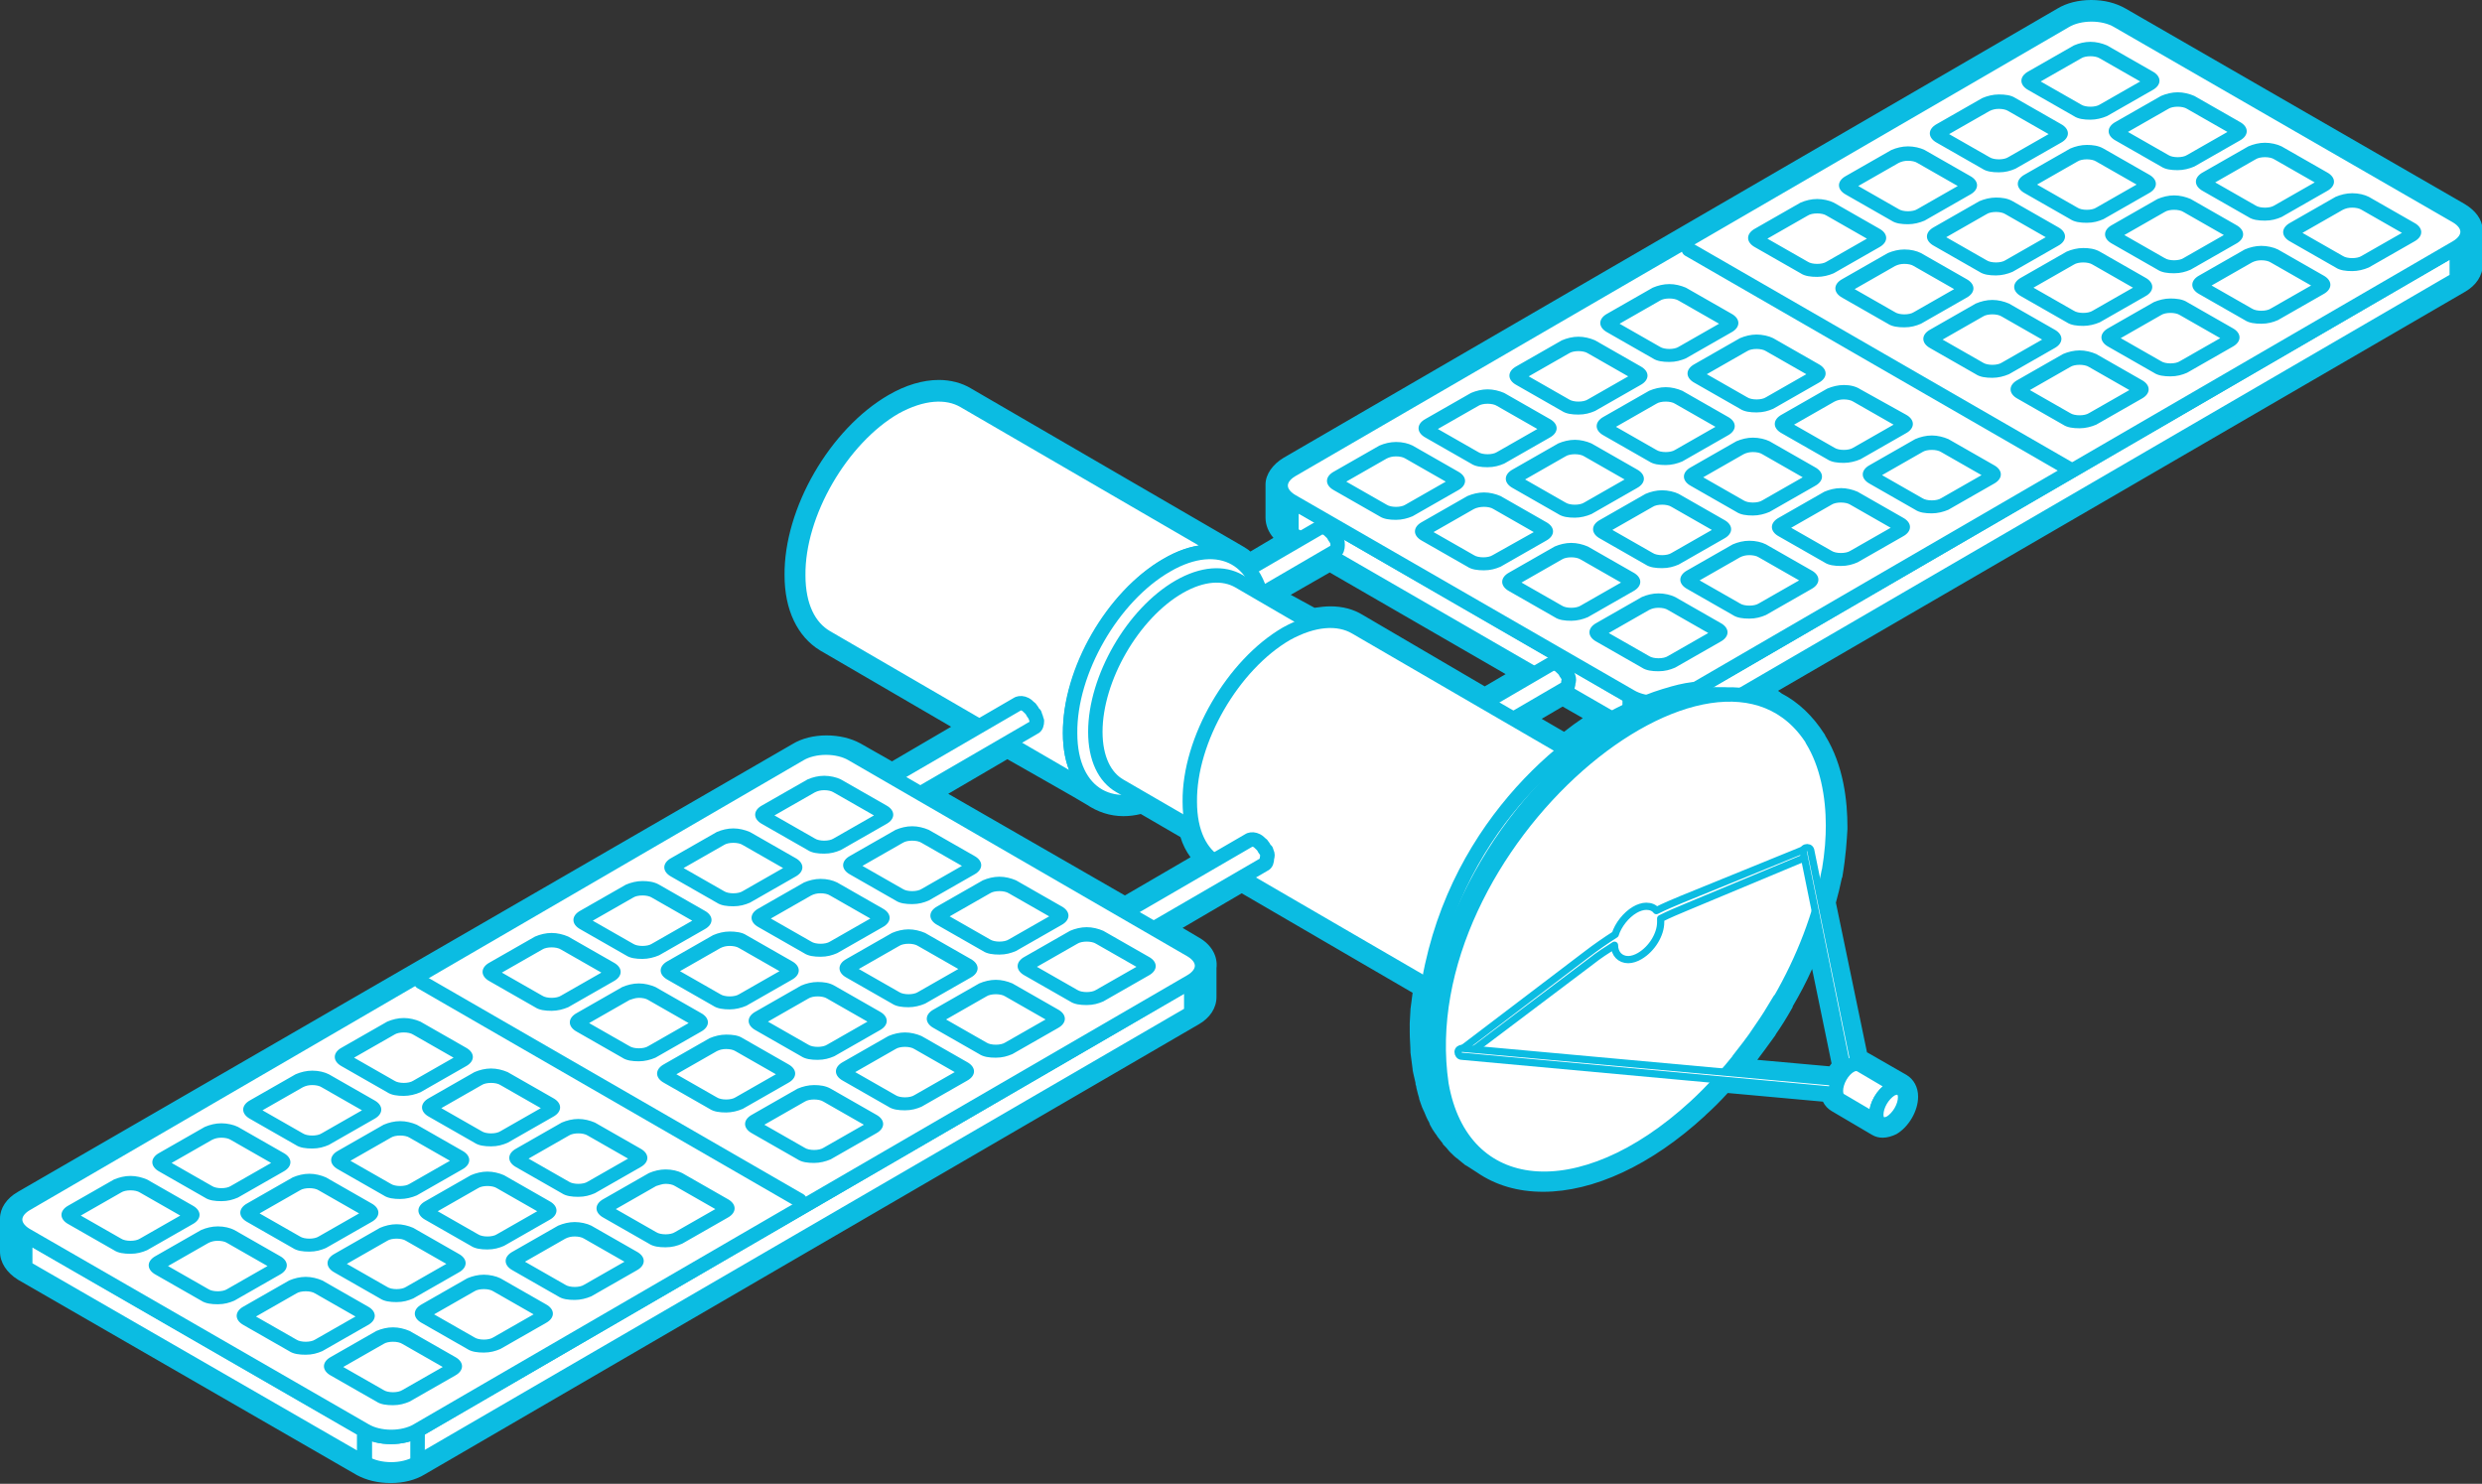 <svg xmlns="http://www.w3.org/2000/svg" width="344.2" height="205.8" viewBox="0 0 344.2 205.8"><rect x="0" y="0" width="344.2" height="205.8" fill="#333333" stroke="none"/><style>.st0{fill:#FFFFFF;} .st1{fill:#0BBCE2;} .st2{enable-background:new ;} .st3{fill:#FFFFFF;stroke:#0BBCE2;stroke-width:2;stroke-linecap:round;stroke-linejoin:round;stroke-miterlimit:10;} .st4{fill:#FFFFFF;stroke:#0BBCE2;stroke-linecap:round;stroke-linejoin:round;stroke-miterlimit:10;}</style><g id="_x37__1_"><g id="XMLID_254_"><path id="XMLID_385_" class="st0" d="M54.2 204.8c-1.6 0-3-.4-4.2-1L3 176.7c-1.3-.7-2-1.8-2-3v-4.5c0-1.2.7-2.2 2-2.9l107.3-62.4c1.1-.7 2.6-1 4.2-1s3 .4 4.2 1l4.9 2.8 10.2-5.9-19.7-11.4c-2.8-1.7-4.4-5-4.4-9.5 0-8.9 6.2-19.7 13.9-24.1 2.3-1.3 4.5-2 6.5-2 1.5 0 2.9.4 4 1 0 0 37.7 21.9 37.8 22 .5.3.9.6 1.4 1l5.1-3c-1.2-.7-1.9-1.8-1.9-2.9v-4.5c0-1.1.8-2.2 2-2.9L285.9 2c1.1-.7 2.6-1 4.2-1s3 .4 4.2 1l47 27.1c1.2.7 1.9 1.7 2 2.8v4.7c0 1.2-.7 2.2-2 3l-96.7 56.2c.6.3 1.1.6 1.6.9l.5.3c2.2 1.2 4.1 2.9 5.6 5.3 0 0 .1.1.1.2 1.9 3.2 3 7.5 2.9 12.3v.2c0 1.6-.1 3.5-.6 6.5 0 .1 0 .2-.1.2-.2 1.1-.5 2.3-.8 3.6l4.4 21.5c.2 0 .3.1.5.2l5.6 3.3c.7.4 1.1 1.2 1.1 2.1 0 1.6-1.1 3.5-2.5 4.3-.5.3-.9.4-1.4.4-.4 0-.7-.1-1-.3l-5.6-3.3c-.5-.3-.8-.8-1-1.4l-14.4-1.3c-1.1 1.2-2.3 2.4-3.3 3.3l-.1.1c-7.2 6.6-14.9 10.3-21.7 10.3-3.3 0-6.2-.9-8.7-2.6l-1.7-.9-.1-.1c-.3-.2-.7-.5-1-.7l-.1-.1c-.3-.2-.6-.5-.9-.8l-.2-.2c-.3-.3-.6-.6-.8-.9l-.1-.1c-.3-.3-.5-.6-.7-.9l-.1-.1-.1-.1c-.3-.4-.5-.8-.7-1.2l-.1-.2c-.2-.4-.5-.9-.7-1.4v-.1c-.2-.5-.4-1.1-.6-1.6-.1-.4-.2-.8-.3-1.1 0-.2-.1-.4-.1-.5 0-.1-.1-.3-.1-.4-.1-.5-.2-.9-.3-1.3l-.1-.5-.3-2.4c-.1-.8-.1-1.9-.1-2.7v-.5l.1-2.6c.1-1 .2-1.9.4-3l-24.8-14.4L162 129l3.7 2.1c1.4.8 2.2 2.1 2 3.4v4.1c0 1.2-.7 2.2-2 3L58.3 203.8c-1.1.6-2.6 1-4.1 1zm200-55.8c.2-.4.5-.8.9-1.2l-3.4-16.7c-1.1 2.7-2.4 5.5-3.9 8.1 0 0 0 .1-.1.1-.9 1.6-1.6 2.7-2.3 3.7 0 0 0 .1-.1.1-1.4 2-2.3 3.2-3.1 4.2 0 .1-.1.1-.1.2-.1.1-.2.3-.3.4l12.4 1.1zM156 125.4l10.6-6.1c-.9-1-1.6-2.3-2-3.7l-6.2-3.6c-.9.2-1.7.3-2.6.3-1.7 0-3.3-.5-4.6-1.4-.9-.5-3.4-1.9-11.6-6.6l-10.2 5.9 26.6 15.2zm61-22.7c1.5-1.2 3-2.2 4.5-3.1l-4.7-2.7-4.9 2.8 5.1 3zm-32.5-17.6c1.5 0 2.8.3 4 1l17.4 10.1 4.9-2.8-26.4-15.3-7.4 4.3 5.1 2.9c.8-.1 1.6-.2 2.4-.2z"/><path id="XMLID_368_" class="st1" d="M290 2c1.3 0 2.7.3 3.7.9l47 27.1c1.2.7 1.6 1.6 1.5 2.5 0-.1.1-.2.1-.3v4.5c0 .8-.5 1.5-1.5 2.1L242.2 96c1.2.4 2.3.9 3.3 1.5l.5.3c2 1 3.8 2.7 5.2 5l-.1-.1c2.2 3.4 3 7.8 2.9 11.9v-.1c0 1.8-.1 3.6-.6 6.7v-.2c-.2 1.4-.6 2.8-1 4.2l4.6 22.5h.3c.2 0 .4 0 .5.1l5.6 3.3c.4.2.6.7.6 1.3 0 1.3-.9 2.8-2 3.5-.3.2-.6.3-.9.3-.3 0-.5-.1-.7-.2l.1.1-5.6-3.3c-.4-.2-.6-.7-.6-1.3v-.2l-15.7-1.4c-1.2 1.3-2.5 2.6-3.8 3.8h.1c-7.3 6.7-14.8 10-21.1 10-3.1 0-5.8-.8-8.1-2.4l-1.4-.9-.1-.1c-.3-.2-.6-.4-.9-.7 0 0-.1 0-.1-.1-.3-.2-.5-.5-.8-.7l-.2-.2c-.3-.3-.5-.6-.8-.9l-.1-.1c-.2-.3-.4-.6-.6-.8l-.1-.1v-.1c-.3-.4-.5-.8-.7-1.2 0-.1-.1-.2-.1-.2-.2-.4-.4-.8-.6-1.3 0-.1 0-.1-.1-.2-.2-.5-.4-.9-.5-1.4v-.1c-.1-.3-.2-.7-.3-1 0-.2-.1-.3-.1-.5s-.1-.3-.1-.5c-.1-.6-.2-1.2-.4-1.8l-.3-2.3c-.1-.9-.1-2.2-.1-3.1 0-.7.1-1.7.1-2.5.1-1.2.3-2.4.5-3.5L172 121.9l-12.2 7.1 5.2 3c1.2.7 1.6 1.6 1.5 2.4v4.2c0 .8-.5 1.5-1.5 2.1L57.8 202.9c-1 .6-2.3.9-3.7.9-1.3 0-2.7-.3-3.7-.9l-47-27.1c-1-.6-1.5-1.4-1.5-2.1v-4.5c0-.8.5-1.5 1.5-2.1l107.3-62.4c1-.6 2.3-.9 3.7-.9s2.7.3 3.7.9l5.4 3.1 12.2-7.1-21.2-12.3c-2.4-1.4-3.9-4.4-3.9-8.6 0-8.5 6-19 13.4-23.3 2.2-1.3 4.2-1.8 6-1.8 1.3 0 2.5.3 3.5.9l37.7 21.9c.7.4 1.2.9 1.8 1.5l7.3-4.2-1.3-.8c-1-.6-1.5-1.4-1.5-2.1v-4.5c0-.8.5-1.5 1.5-2.1L286.4 2.9c1-.6 2.3-.9 3.6-.9M181.9 86.5c.9-.2 1.7-.4 2.6-.4 1.3 0 2.5.3 3.5.9l18 10.4 6.9-4L184.3 77l-9.3 5.4 6.9 4.1m35.2 17.4c2.2-1.8 4.4-3.2 6.4-4.3l-6.7-3.9-6.9 4 7.2 4.2M156 126.5l12.2-7.1c-1.3-1-2.3-2.6-2.8-4.6l-6.9-4c-.9.3-1.8.4-2.7.4-1.5 0-2.9-.4-4-1.2l-12.1-7-12.2 7.1 28.5 16.4m90.8 12.4c0-.1 0-.1 0 0-.9 1.6-1.6 2.7-2.3 3.7-1.5 2.2-2.4 3.3-3.3 4.5l.2-.2c-.5.6-1 1.2-1.6 1.9l15 1.4c.3-.7.8-1.4 1.3-1.9l-4.2-20.8c-1.2 3.8-3 7.7-5.1 11.4M290 0c-1.7 0-3.4.4-4.7 1.2L178 63.5c-1.5.9-2.5 2.3-2.5 3.7v4.6c0 1 .4 2 1.1 2.8l-3.2 1.9c-.3-.3-.7-.5-1-.7l-37.7-21.9c-1.3-.8-2.9-1.2-4.5-1.2-2.2 0-4.6.7-7 2.1-8.1 4.7-14.5 15.7-14.4 25 0 4.8 1.8 8.5 4.9 10.4l18.2 10.6-8.2 4.8-4.4-2.5c-1.3-.7-2.9-1.1-4.7-1.1-1.7 0-3.4.4-4.7 1.2L2.5 165.3c-1.6.9-2.5 2.3-2.5 3.7v4.6c0 1.5.9 2.9 2.5 3.9l47 27.1c1.3.7 2.9 1.1 4.7 1.1 1.7 0 3.4-.4 4.7-1.2l107.3-62.4c1.6-.9 2.5-2.3 2.5-3.8v-4c.2-1.7-.7-3.3-2.5-4.3l-2.2-1.3 8.2-4.8 23.7 13.8c-.1.8-.2 1.6-.3 2.3v.1l-.1 1.8V143.2c0 .9.1 1.9.1 2.7v.1l.3 2.3v.1l.1.5c.1.4.2.9.3 1.3v.1c0 .2.1.3.1.4 0 .2.1.4.1.5.1.4.2.8.3 1.1v.1c.2.5.3 1 .6 1.6l.1.2c.2.5.4 1 .7 1.5l.1.3c.2.4.5.9.8 1.3l.1.1c0 .1.1.1.1.2.2.3.5.6.7.9.1.1.1.1.1.2.3.3.6.6.9 1l.2.2c.3.3.6.6.9.8 0 0 .1 0 .1.1.3.2.6.5 1 .8.1 0 .1.1.2.1l1.4.9c2.6 1.8 5.7 2.7 9.2 2.7 7 0 15-3.7 22.4-10.5l.2-.2c1-.9 2-1.9 3-3l13.2 1.2c.3.6.7 1 1.2 1.3l5.6 3.3c.5.3 1 .4 1.5.4.6 0 1.3-.2 1.9-.5 1.7-1 3-3.2 3-5.2 0-1.3-.6-2.4-1.6-3L259 146s-.1 0-.1-.1l-4.3-20.7c.3-1.1.6-2.3.8-3.3 0-.1.1-.2.1-.3.5-3 .6-5 .7-6.6v-.3c0-3.5-.5-8.5-3.1-12.7 0-.1-.1-.2-.1-.2-1.6-2.5-3.6-4.4-5.9-5.6l-.4-.3s-.1 0-.1-.1l95.2-55.3c1.6-.9 2.5-2.3 2.5-3.8v-4.4-.1-.4c-.1-1.4-1-2.6-2.5-3.5l-47-27.1c-1.4-.8-3-1.2-4.8-1.2zM179 82.5l5.4-3.1 24.4 14.1-2.9 1.7-16.9-9.9c-1.3-.8-2.8-1.2-4.5-1.2-.7 0-1.5.1-2.2.2l-3.3-1.8zm34.8 17.2l2.9-1.7 2.8 1.6c-.9.6-1.7 1.2-2.6 1.9l-3.1-1.8zm-82.3 10.4l8.2-4.8 5.1 2.9c3.5 2 5.1 2.9 5.9 3.4 1.5 1 3.2 1.6 5.1 1.6.8 0 1.6-.1 2.4-.3l5.5 3.2c.3 1 .8 2 1.4 2.8l-9.1 5.3-24.5-14.1zm117.1 29.5c1-1.7 1.9-3.4 2.7-5.2l2.7 13.1c-.1.1-.2.3-.3.4l-10-.9c.7-.9 1.4-1.9 2.5-3.4 0-.1.1-.1.1-.2.7-1 1.4-2.1 2.3-3.7v-.1z"/></g><g id="XMLID_104_"><g id="XMLID_108_"><g id="XMLID_238_" class="st2"><g id="XMLID_251_" class="st2"><g id="XMLID_252_" class="st2"><path id="XMLID_253_" class="st3" d="M342.2 32.1v4.5c0 .8-.5 1.5-1.5 2.1v-4.5c1-.5 1.5-1.3 1.5-2.1z"/></g></g><g id="XMLID_248_" class="st2"><g id="XMLID_249_" class="st2"><path id="XMLID_250_" class="st3" d="M179.1 69.5V74c-1-.6-1.5-1.4-1.5-2.1v-4.5c-.1.7.5 1.5 1.5 2.1z"/></g></g><g id="XMLID_246_"><path id="XMLID_247_" class="st3" d="M340.7 34.3v4.4l-107.3 62.4v-4.5z"/></g><g id="XMLID_244_"><path id="XMLID_245_" class="st3" d="M226 96.6v4.5L179.1 74v-4.5z"/></g><g id="XMLID_241_" class="st2"><g id="XMLID_242_" class="st2"><path id="XMLID_243_" class="st3" d="M233.4 96.6v4.5c-2 1.2-5.3 1.2-7.3 0v-4.5c2 1.2 5.3 1.2 7.3 0z"/></g></g><g id="XMLID_239_"><path id="XMLID_240_" class="st3" d="M340.7 30c2 1.2 2 3.1 0 4.3L233.4 96.6c-2 1.2-5.3 1.2-7.3 0l-47-27.1c-2-1.2-2-3.1 0-4.3L286.4 2.9c2-1.2 5.3-1.2 7.3 0l47 27.1z"/></g></g><g id="XMLID_110_"><path id="XMLID_777_" class="st0" d="M230 92.3c-.7 0-1.3-.1-1.8-.4l-6.3-3.6c-.3-.2-.4-.4-.4-.4 0-.1.1-.3.4-.4l6.3-3.6c.4-.3 1.1-.4 1.8-.4s1.3.1 1.8.4l6.3 3.6c.3.2.4.4.4.4 0 .1-.1.3-.4.4l-6.3 3.6c-.5.2-1.1.4-1.8.4zm-12.1-7c-.7 0-1.3-.1-1.8-.4l-6.3-3.6c-.3-.2-.4-.4-.4-.4 0-.1.1-.3.4-.4l6.3-3.6c.4-.3 1.1-.4 1.8-.4s1.3.1 1.8.4l6.3 3.6c.3.2.4.4.4.4 0 .1-.1.3-.4.4l-6.3 3.6c-.5.2-1.1.4-1.8.4zm24.7-.3c-.7 0-1.3-.1-1.8-.4l-6.3-3.6c-.3-.2-.4-.4-.4-.4 0-.1.1-.3.4-.4l6.3-3.6c.4-.3 1.1-.4 1.8-.4s1.3.1 1.8.4l6.3 3.6c.3.2.4.4.4.4 0 .1-.1.3-.4.4l-6.3 3.6c-.4.2-1.1.4-1.8.4zm-36.8-6.7c-.7 0-1.3-.1-1.8-.4l-6.3-3.6c-.3-.2-.4-.4-.4-.4 0-.1.1-.3.4-.4l6.3-3.6c.4-.3 1.1-.4 1.8-.4s1.3.1 1.8.4l6.3 3.6c.3.2.4.4.4.4 0 .1-.1.3-.4.4l-6.3 3.6c-.5.2-1.2.4-1.8.4zm24.7-.3c-.7 0-1.3-.1-1.8-.4l-6.3-3.6c-.3-.2-.4-.4-.4-.4 0-.1.1-.3.4-.4l6.3-3.6c.4-.3 1.1-.4 1.8-.4s1.3.1 1.8.4l6.3 3.6c.3.2.4.4.4.4 0 .1-.1.3-.4.4l-6.3 3.6c-.5.2-1.1.4-1.8.4zm24.8-.3c-.7 0-1.3-.1-1.8-.4l-6.3-3.6c-.3-.2-.4-.4-.4-.4 0-.1.1-.3.4-.4l6.3-3.6c.4-.3 1.1-.4 1.8-.4s1.3.1 1.8.4l6.3 3.6c.3.2.4.4.4.4 0 .1-.1.3-.4.4l-6.3 3.6c-.5.2-1.2.4-1.8.4zm-61.7-6.4c-.7 0-1.3-.1-1.8-.4l-6.3-3.6c-.3-.2-.4-.4-.4-.4 0-.1.1-.3.4-.4l6.3-3.6c.4-.3 1.1-.4 1.8-.4s1.3.1 1.8.4l6.3 3.6c.3.2.4.4.4.4 0 .1-.1.3-.4.4l-6.3 3.6c-.4.2-1.1.4-1.8.4zm24.8-.3c-.7 0-1.3-.1-1.8-.4l-6.3-3.6c-.3-.2-.4-.4-.4-.4s.1-.3.4-.4l6.3-3.6c.4-.3 1.1-.4 1.8-.4s1.3.1 1.8.4l6.3 3.6c.3.2.4.4.4.4s-.1.3-.4.4l-6.3 3.6c-.5.2-1.1.4-1.8.4zm24.7-.3c-.7 0-1.3-.1-1.8-.4l-6.3-3.6c-.3-.2-.4-.4-.4-.4s.1-.3.4-.4l6.3-3.6c.4-.3 1.1-.4 1.8-.4s1.3.1 1.8.4l6.3 3.6c.3.2.4.4.4.4s-.1.3-.4.4l-6.3 3.6c-.5.2-1.1.4-1.8.4zm24.8-.3c-.7 0-1.3-.1-1.8-.4l-6.3-3.6c-.3-.2-.4-.4-.4-.4 0-.1.1-.3.4-.4l6.3-3.6c.4-.3 1.1-.4 1.8-.4s1.3.1 1.8.4l6.3 3.6c.3.2.4.4.4.4 0 .1-.1.3-.4.4l-6.3 3.6c-.5.3-1.2.4-1.8.4zM206.3 64c-.7 0-1.3-.1-1.8-.4l-6.3-3.6c-.3-.2-.4-.4-.4-.4 0-.1.1-.3.4-.4l6.3-3.6c.4-.3 1.1-.4 1.8-.4s1.3.1 1.8.4l6.3 3.6c.3.2.4.4.4.4 0 .1-.1.3-.4.4l-6.3 3.6c-.5.2-1.2.4-1.8.4zm24.7-.3c-.7 0-1.3-.1-1.8-.4l-6.3-3.6c-.3-.2-.4-.4-.4-.4 0-.1.1-.3.4-.4l6.3-3.6c.4-.3 1.1-.4 1.8-.4s1.3.1 1.8.4l6.3 3.6c.3.2.4.4.4.4 0 .1-.1.3-.4.4l-6.3 3.6c-.5.2-1.1.4-1.8.4zm24.7-.3c-.7 0-1.3-.1-1.8-.4l-6.3-3.6c-.3-.2-.4-.4-.4-.4 0-.1.1-.3.4-.4l6.3-3.6c.4-.3 1.1-.4 1.8-.4s1.3.1 1.8.4l6.3 3.6c.3.2.4.4.4.4 0 .1-.1.3-.4.4l-6.3 3.6c-.4.3-1.1.4-1.8.4zm32.7-4.8c-.7 0-1.3-.1-1.8-.4l-6.3-3.6c-.3-.2-.4-.4-.4-.4 0-.1.1-.3.4-.4l6.3-3.6c.4-.3 1.1-.4 1.8-.4s1.3.1 1.8.4l6.3 3.6c.3.2.4.4.4.4 0 .1-.1.3-.4.4l-6.3 3.6c-.5.3-1.1.4-1.8.4zm-69.5-1.9c-.7 0-1.3-.1-1.8-.4l-6.3-3.6c-.3-.2-.4-.4-.4-.4 0-.1.1-.3.4-.4l6.3-3.6c.4-.3 1.1-.4 1.8-.4s1.3.1 1.8.4l6.3 3.6c.3.2.4.4.4.4 0 .1-.1.3-.4.4l-6.3 3.6c-.5.2-1.2.4-1.8.4zm24.7-.3c-.7 0-1.3-.1-1.8-.4l-6.3-3.6c-.3-.2-.4-.4-.4-.4 0-.1.1-.3.4-.4l6.3-3.6c.4-.3 1.1-.4 1.8-.4s1.3.1 1.8.4l6.3 3.6c.3.2.4.4.4.4 0 .1-.1.3-.4.4l-6.3 3.6c-.5.3-1.1.4-1.8.4zm32.7-4.8c-.7 0-1.3-.1-1.8-.4l-6.3-3.6c-.3-.2-.4-.4-.4-.4 0-.1.1-.3.4-.4l6.3-3.6c.4-.3 1.1-.4 1.8-.4s1.3.1 1.8.4l6.3 3.6c.3.2.4.4.4.4 0 .1-.1.3-.4.4l-6.3 3.6c-.5.3-1.2.4-1.8.4zm24.7-.3c-.7 0-1.3-.1-1.8-.4l-6.3-3.6c-.3-.2-.4-.4-.4-.4 0-.1.1-.3.4-.4l6.3-3.6c.4-.3 1.1-.4 1.8-.4s1.3.1 1.8.4l6.3 3.6c.3.2.4.4.4.4 0 .1-.1.3-.4.4l-6.3 3.6c-.5.3-1.1.4-1.8.4zm-69.5-1.9c-.7 0-1.3-.1-1.8-.4l-6.3-3.6c-.3-.2-.4-.4-.4-.4 0-.1.1-.3.4-.4l6.3-3.6c.4-.3 1.1-.4 1.8-.4s1.3.1 1.8.4l6.3 3.6c.3.2.4.4.4.4 0 .1-.1.3-.4.4l-6.3 3.6c-.5.3-1.1.4-1.8.4zm32.6-4.8c-.7 0-1.3-.1-1.8-.4l-6.3-3.6c-.3-.2-.4-.4-.4-.4 0-.1.1-.3.4-.4l6.3-3.6c.4-.3 1.1-.4 1.8-.4s1.3.1 1.8.4l6.3 3.6c.3.2.4.4.4.4 0 .1-.1.3-.4.4l-6.3 3.6c-.4.3-1.1.4-1.8.4zm24.8-.3c-.7 0-1.3-.1-1.8-.4l-6.3-3.6c-.3-.2-.4-.4-.4-.4 0-.1.1-.3.4-.4l6.3-3.6c.4-.3 1.1-.4 1.8-.4s1.3.1 1.8.4l6.3 3.6c.3.2.4.4.4.4 0 .1-.1.3-.4.4l-6.3 3.6c-.5.3-1.1.4-1.8.4zm24.7-.2c-.7 0-1.3-.1-1.8-.4l-6.3-3.6c-.3-.2-.4-.4-.4-.4 0-.1.1-.3.4-.4l6.3-3.6c.4-.3 1.1-.4 1.8-.4s1.3.1 1.8.4l6.3 3.6c.3.2.4.4.4.4 0 .1-.1.3-.4.4l-6.3 3.6c-.5.2-1.1.4-1.8.4zM252 37.6c-.7 0-1.3-.1-1.8-.4l-6.3-3.6c-.3-.2-.4-.4-.4-.4 0-.1.1-.3.4-.4l6.3-3.6c.4-.3 1.1-.4 1.8-.4s1.3.1 1.8.4l6.3 3.6c.3.2.4.4.4.4 0 .1-.1.3-.4.4l-6.3 3.6c-.5.3-1.1.4-1.8.4zm24.8-.3c-.7 0-1.3-.1-1.8-.4l-6.3-3.6c-.3-.2-.4-.4-.4-.4 0-.1.1-.3.4-.4l6.3-3.6c.4-.3 1.1-.4 1.8-.4s1.3.1 1.8.4l6.3 3.6c.3.2.4.4.4.4 0 .1-.1.3-.4.4l-6.3 3.6c-.5.3-1.2.4-1.8.4zm24.7-.3c-.7 0-1.3-.1-1.8-.4l-6.3-3.6c-.3-.2-.4-.4-.4-.4 0-.1.1-.3.4-.4l6.3-3.6c.4-.3 1.1-.4 1.8-.4s1.3.1 1.8.4l6.3 3.6c.3.2.4.4.4.4 0 .1-.1.3-.4.4l-6.3 3.6c-.5.3-1.1.4-1.8.4zm24.7-.2c-.7 0-1.3-.1-1.8-.4l-6.3-3.6c-.3-.2-.4-.4-.4-.4 0-.1.1-.3.4-.4l6.3-3.6c.4-.3 1.1-.4 1.8-.4s1.3.1 1.8.4l6.3 3.6c.3.2.4.4.4.4 0 .1-.1.3-.4.4l-6.3 3.6c-.4.2-1.1.4-1.8.4zm-61.6-6.5c-.7 0-1.3-.1-1.8-.4l-6.3-3.6c-.3-.2-.4-.4-.4-.4 0-.1.1-.3.4-.4l6.3-3.6c.4-.3 1.1-.4 1.8-.4s1.3.1 1.8.4l6.3 3.6c.3.2.4.4.4.4 0 .1-.1.3-.4.4l-6.3 3.6c-.5.3-1.1.4-1.8.4zm24.8-.3c-.7 0-1.3-.1-1.8-.4l-6.3-3.6c-.3-.2-.4-.4-.4-.4 0-.1.1-.3.4-.4l6.3-3.6c.4-.3 1.1-.4 1.8-.4s1.3.1 1.8.4l6.3 3.6c.3.2.4.4.4.4 0 .1-.1.3-.4.4l-6.3 3.6c-.5.3-1.2.4-1.8.4zm24.7-.2c-.7 0-1.3-.1-1.8-.4l-6.3-3.6c-.3-.2-.4-.4-.4-.4 0-.1.1-.3.4-.4l6.3-3.6c.4-.3 1.1-.4 1.8-.4s1.3.1 1.8.4l6.3 3.6c.3.2.4.4.4.4 0 .1-.1.3-.4.4l-6.3 3.6c-.5.2-1.1.4-1.8.4zM277.2 23c-.7 0-1.3-.1-1.8-.4l-6.3-3.6c-.3-.2-.4-.4-.4-.4 0-.1.1-.3.4-.4l6.3-3.6c.4-.3 1.1-.4 1.8-.4s1.3.1 1.8.4l6.3 3.6c.3.2.4.4.4.4 0 .1-.1.3-.4.4l-6.3 3.6c-.4.3-1.1.4-1.8.4zm24.8-.2c-.7 0-1.3-.1-1.8-.4l-6.3-3.6c-.3-.2-.4-.4-.4-.4 0-.1.1-.3.4-.4l6.3-3.6c.4-.3 1.1-.4 1.8-.4s1.3.1 1.8.4l6.3 3.6c.3.2.4.4.4.4 0 .1-.1.3-.4.4l-6.3 3.6c-.5.2-1.1.4-1.8.4zm-12.1-7c-.7 0-1.3-.1-1.8-.4l-6.3-3.6c-.3-.2-.4-.4-.4-.4 0-.1.1-.3.4-.4l6.3-3.6c.4-.3 1.1-.4 1.8-.4s1.3.1 1.8.4L298 11c.3.2.4.4.4.4 0 .1-.1.3-.4.4l-6.3 3.6c-.5.2-1.2.4-1.8.4z"/><path id="XMLID_712_" class="st1" d="M289.9 7.8c.5 0 1 .1 1.3.3l5.6 3.2-5.6 3.2c-.3.2-.8.3-1.3.3s-1-.1-1.3-.3l-5.6-3.2 5.6-3.2c.3-.2.8-.3 1.3-.3m12.1 7c.5 0 1 .1 1.3.3l5.6 3.2-5.6 3.2c-.3.2-.8.3-1.3.3s-1-.1-1.3-.3l-5.6-3.2 5.6-3.2c.3-.2.8-.3 1.3-.3m-24.8.3c.5 0 1 .1 1.3.3l5.6 3.2-5.6 3.2c-.3.2-.8.3-1.3.3s-1-.1-1.3-.3l-5.6-3.2 5.6-3.2c.4-.2.8-.3 1.3-.3m36.9 6.7c.5 0 1 .1 1.3.3l5.6 3.2-5.6 3.2c-.3.2-.8.3-1.3.3s-1-.1-1.3-.3l-5.6-3.2 5.6-3.2c.3-.2.8-.3 1.3-.3m-24.7.3c.5 0 1 .1 1.3.3l5.6 3.2-5.6 3.2c-.3.2-.8.3-1.3.3s-1-.1-1.3-.3l-5.6-3.2 5.6-3.2c.3-.2.8-.3 1.3-.3m-24.8.2c.5 0 1 .1 1.3.3l5.6 3.2-5.6 3.2c-.3.2-.8.3-1.3.3s-1-.1-1.3-.3l-5.6-3.2 5.6-3.2c.4-.2.8-.3 1.3-.3m61.6 6.5c.5 0 1 .1 1.3.3l5.6 3.2-5.6 3.2c-.3.2-.8.3-1.3.3s-1-.1-1.3-.3l-5.6-3.2 5.6-3.2c.4-.2.8-.3 1.3-.3m-24.7.3c.5 0 1 .1 1.3.3l5.6 3.2-5.6 3.2c-.3.2-.8.3-1.3.3s-1-.1-1.3-.3l-5.6-3.2 5.6-3.2c.3-.2.8-.3 1.3-.3m-24.7.3c.5 0 1 .1 1.3.3l5.6 3.2-5.6 3.2c-.3.2-.8.3-1.3.3s-1-.1-1.3-.3l-5.6-3.2 5.6-3.2c.3-.2.8-.3 1.3-.3m-24.8.2c.5 0 1 .1 1.3.3l5.6 3.2-5.6 3.2c-.3.2-.8.3-1.3.3s-1-.1-1.3-.3l-5.6-3.2 5.6-3.2c.3-.2.8-.3 1.3-.3m61.6 6.5c.5 0 1 .1 1.3.3l5.6 3.2-5.6 3.2c-.3.2-.8.3-1.3.3s-1-.1-1.3-.3l-5.6-3.2 5.6-3.2c.4-.2.8-.3 1.3-.3m-24.7.3c.5 0 1 .1 1.3.3l5.6 3.2-5.6 3.2c-.3.2-.8.3-1.3.3s-1-.1-1.3-.3l-5.6-3.2 5.6-3.2c.3-.2.8-.3 1.3-.3m-24.8.2c.5 0 1 .1 1.3.3l5.6 3.2-5.6 3.2c-.3.2-.8.3-1.3.3s-1-.1-1.3-.3l-5.6-3.2 5.6-3.2c.4-.2.8-.3 1.3-.3m-32.6 4.8c.5 0 1 .1 1.3.3l5.6 3.2-5.6 3.2c-.3.2-.8.3-1.3.3s-1-.1-1.3-.3l-5.6-3.2 5.6-3.2c.3-.2.8-.3 1.3-.3m69.5 2c.5 0 1 .1 1.3.3l5.6 3.2-5.6 3.2c-.3.2-.8.3-1.3.3s-1-.1-1.3-.3l-5.6-3.2 5.6-3.2c.3-.2.8-.3 1.3-.3m-24.7.2c.5 0 1 .1 1.3.3l5.6 3.2-5.6 3.2c-.3.2-.8.3-1.3.3s-1-.1-1.3-.3l-5.6-3.2 5.6-3.2c.3-.2.8-.3 1.3-.3m-32.7 4.8c.5 0 1 .1 1.3.3l5.6 3.2-5.6 3.2c-.3.2-.8.3-1.3.3s-1-.1-1.3-.3l-5.6-3.2 5.6-3.2c.3-.2.8-.3 1.3-.3m-24.7.3c.5 0 1 .1 1.3.3l5.6 3.2-5.6 3.2c-.3.2-.8.3-1.3.3s-1-.1-1.3-.3l-5.6-3.2 5.6-3.2c.3-.2.8-.3 1.3-.3m69.5 1.9c.5 0 1 .1 1.3.3l5.6 3.2-5.6 3.2c-.3.2-.8.3-1.3.3s-1-.1-1.3-.3l-5.6-3.2 5.6-3.2c.3-.2.8-.3 1.3-.3m-32.7 4.8c.5 0 1 .1 1.3.3l5.6 3.2-5.6 3.2c-.3.2-.8.3-1.3.3s-1-.1-1.3-.3l-5.6-3.2 5.6-3.2c.4-.2.8-.3 1.3-.3m-24.7.3c.5 0 1 .1 1.3.3l5.6 3.2-5.6 3.2c-.3.2-.8.3-1.3.3s-1-.1-1.3-.3l-5.6-3.2 5.6-3.2c.3-.2.8-.3 1.3-.3m-24.7.3c.5 0 1 .1 1.3.3l5.6 3.2-5.6 3.2c-.3.2-.8.3-1.3.3s-1-.1-1.3-.3l-5.6-3.2 5.6-3.2c.3-.2.8-.3 1.3-.3m61.6 6.4c.5 0 1 .1 1.3.3l5.6 3.2-5.6 3.2c-.3.2-.8.3-1.3.3s-1-.1-1.3-.3l-5.6-3.2 5.6-3.2c.3-.2.8-.3 1.3-.3m-24.8.3c.5 0 1 .1 1.3.3l5.6 3.2-5.6 3.2c-.3.2-.8.3-1.3.3s-1-.1-1.3-.3l-5.6-3.2 5.6-3.2c.4-.2.8-.3 1.3-.3m-24.7.3c.5 0 1 .1 1.3.3l5.6 3.2-5.6 3.2c-.3.2-.8.3-1.3.3s-1-.1-1.3-.3l-5.6-3.2 5.6-3.2c.3-.2.8-.3 1.3-.3m-24.8.3c.5 0 1 .1 1.3.3l5.6 3.2-5.6 3.2c-.3.2-.8.3-1.3.3s-1-.1-1.3-.3l-5.6-3.2 5.6-3.2c.4-.2.8-.3 1.3-.3m61.7 6.4c.5 0 1 .1 1.3.3l5.6 3.2-5.6 3.2c-.3.2-.8.3-1.3.3s-1-.1-1.3-.3l-5.6-3.2L254 70c.3-.2.8-.3 1.3-.3m-24.8.3c.5 0 1 .1 1.3.3l5.6 3.2-5.6 3.2c-.3.2-.8.3-1.3.3s-1-.1-1.3-.3l-5.6-3.2 5.6-3.2c.3-.2.8-.3 1.3-.3m-24.7.3c.5 0 1 .1 1.3.3l5.6 3.2L207 77c-.3.2-.8.3-1.3.3s-1-.1-1.3-.3l-5.6-3.2 5.6-3.2c.4-.2.9-.3 1.4-.3m36.8 6.7c.5 0 1 .1 1.3.3l5.6 3.2-5.6 3.2c-.3.2-.8.3-1.3.3s-1-.1-1.3-.3l-5.6-3.2 5.6-3.2c.4-.2.8-.3 1.3-.3m-24.7.3c.5 0 1 .1 1.3.3l5.6 3.2-5.6 3.2c-.3.2-.8.3-1.3.3s-1-.1-1.3-.3l-5.6-3.2 5.6-3.2c.3-.2.8-.3 1.3-.3m12.1 7c.5 0 1 .1 1.3.3l5.6 3.2-5.6 3.2c-.3.2-.8.3-1.3.3s-1-.1-1.3-.3l-5.6-3.2 5.6-3.2c.4-.2.8-.3 1.3-.3m59.9-78.5c-.8 0-1.6.2-2.3.5l-6.3 3.6c-1.3.7-1.3 1.9 0 2.6l6.3 3.6c.6.4 1.4.5 2.3.5.8 0 1.6-.2 2.3-.5l6.3-3.6c1.3-.7 1.3-1.9 0-2.6l-6.3-3.6c-.7-.3-1.5-.5-2.3-.5zm12.1 7c-.8 0-1.6.2-2.3.5l-6.3 3.6c-1.3.7-1.3 1.9 0 2.6l6.3 3.6c.6.4 1.4.5 2.3.5.8 0 1.6-.2 2.3-.5l6.3-3.6c1.3-.7 1.3-1.9 0-2.6l-6.3-3.6c-.7-.3-1.5-.5-2.3-.5zm-24.8.3c-.8 0-1.6.2-2.3.5l-6.3 3.6c-1.3.7-1.3 1.9 0 2.6l6.3 3.6c.6.4 1.4.5 2.3.5s1.6-.2 2.3-.5l6.3-3.6c1.3-.7 1.3-1.9 0-2.6l-6.3-3.6c-.6-.4-1.4-.5-2.3-.5zm36.9 6.7c-.8 0-1.6.2-2.3.5l-6.3 3.6c-1.3.7-1.3 1.9 0 2.6l6.3 3.6c.6.4 1.4.5 2.3.5s1.6-.2 2.3-.5l6.3-3.6c1.3-.7 1.3-1.9 0-2.6l-6.3-3.6c-.6-.3-1.5-.5-2.3-.5zm-24.7.3c-.8 0-1.6.2-2.3.5l-6.3 3.6c-1.3.7-1.3 1.9 0 2.6l6.3 3.6c.6.4 1.4.5 2.3.5s1.6-.2 2.3-.5l6.3-3.6c1.3-.7 1.3-1.9 0-2.6l-6.3-3.6c-.7-.4-1.5-.5-2.3-.5zm-24.8.2c-.8 0-1.6.2-2.3.5l-6.3 3.6c-1.3.7-1.3 1.9 0 2.6l6.3 3.6c.6.4 1.4.5 2.3.5.8 0 1.6-.2 2.3-.5l6.3-3.6c1.3-.7 1.3-1.9 0-2.6l-6.3-3.6c-.6-.3-1.5-.5-2.3-.5zm61.6 6.5c-.8 0-1.6.2-2.3.5l-6.3 3.6c-1.3.7-1.3 1.9 0 2.6l6.3 3.6c.6.4 1.4.5 2.3.5.8 0 1.6-.2 2.3-.5l6.3-3.6c1.3-.7 1.3-1.9 0-2.6l-6.3-3.6c-.6-.3-1.4-.5-2.3-.5zm-24.7.3c-.8 0-1.6.2-2.3.5l-6.3 3.6c-1.3.7-1.3 1.9 0 2.6l6.3 3.6c.6.4 1.4.5 2.3.5s1.6-.2 2.3-.5l6.3-3.6c1.3-.7 1.3-1.9 0-2.6l-6.3-3.6c-.7-.3-1.5-.5-2.3-.5zm-24.7.3c-.8 0-1.6.2-2.3.5l-6.3 3.6c-1.3.7-1.3 1.9 0 2.6l6.3 3.6c.6.4 1.4.5 2.3.5.8 0 1.6-.2 2.3-.5l6.3-3.6c1.3-.7 1.3-1.9 0-2.6l-6.3-3.6c-.7-.4-1.5-.5-2.3-.5zm-24.8.2c-.8 0-1.6.2-2.3.5l-6.3 3.6c-1.3.7-1.3 1.9 0 2.6l6.3 3.6c.6.4 1.4.5 2.3.5.8 0 1.6-.2 2.3-.5l6.3-3.6c1.3-.7 1.3-1.9 0-2.6l-6.3-3.6c-.6-.3-1.5-.5-2.3-.5zm61.6 6.5c-.8 0-1.6.2-2.3.5l-6.3 3.6c-1.3.7-1.3 1.9 0 2.6l6.3 3.6c.6.4 1.4.5 2.3.5s1.6-.2 2.3-.5l6.3-3.6c1.3-.7 1.3-1.9 0-2.6l-6.3-3.6c-.6-.3-1.5-.5-2.3-.5zm-24.7.3c-.8 0-1.6.2-2.3.5l-6.3 3.6c-1.3.7-1.3 1.9 0 2.6l6.3 3.6c.6.4 1.4.5 2.3.5.8 0 1.6-.2 2.3-.5l6.3-3.6c1.3-.7 1.3-1.9 0-2.6l-6.3-3.6c-.7-.4-1.5-.5-2.3-.5zm-24.8.2c-.8 0-1.6.2-2.3.5l-6.3 3.6c-1.3.7-1.3 1.9 0 2.6l6.3 3.6c.6.4 1.4.5 2.3.5s1.6-.2 2.3-.5l6.3-3.6c1.3-.7 1.3-1.9 0-2.6l-6.3-3.6c-.6-.3-1.4-.5-2.3-.5zm-32.6 4.8c-.8 0-1.6.2-2.3.5l-6.3 3.6c-1.3.7-1.3 1.9 0 2.6l6.3 3.6c.6.4 1.4.5 2.3.5s1.6-.2 2.3-.5l6.3-3.6c1.3-.7 1.3-1.9 0-2.6l-6.3-3.6c-.7-.3-1.5-.5-2.3-.5zm69.5 2c-.8 0-1.6.2-2.3.5l-6.3 3.6c-1.3.7-1.3 1.9 0 2.6l6.3 3.6c.6.4 1.4.5 2.3.5s1.6-.2 2.3-.5l6.3-3.6c1.3-.7 1.3-1.9 0-2.6l-6.3-3.6c-.6-.4-1.5-.5-2.3-.5zm-24.7.2c-.8 0-1.6.2-2.3.5l-6.3 3.6c-1.3.7-1.3 1.9 0 2.6l6.3 3.6c.6.4 1.4.5 2.3.5.8 0 1.6-.2 2.3-.5l6.3-3.6c1.3-.7 1.3-1.9 0-2.6l-6.3-3.6c-.7-.3-1.5-.5-2.3-.5zm-32.7 4.8c-.8 0-1.6.2-2.3.5l-6.3 3.6c-1.3.7-1.3 1.9 0 2.6l6.3 3.6c.6.4 1.4.5 2.3.5s1.6-.2 2.3-.5l6.3-3.6c1.3-.7 1.3-1.9 0-2.6l-6.3-3.6c-.6-.3-1.5-.5-2.3-.5zm-24.7.3c-.8 0-1.6.2-2.3.5l-6.3 3.6c-1.3.7-1.3 1.9 0 2.6l6.3 3.6c.6.4 1.4.5 2.3.5s1.6-.2 2.3-.5l6.3-3.6c1.3-.7 1.3-1.9 0-2.6l-6.3-3.6c-.7-.3-1.5-.5-2.3-.5zm69.5 1.9c-.8 0-1.6.2-2.3.5l-6.3 3.6c-1.3.7-1.3 1.9 0 2.6l6.3 3.6c.6.4 1.4.5 2.3.5.8 0 1.6-.2 2.3-.5l6.3-3.6c1.3-.7 1.3-1.9 0-2.6l-6.3-3.6c-.7-.3-1.5-.5-2.3-.5zm-32.7 4.8c-.8 0-1.6.2-2.3.5l-6.3 3.6c-1.3.7-1.3 1.9 0 2.6l6.3 3.6c.6.4 1.4.5 2.3.5.8 0 1.6-.2 2.3-.5l6.3-3.6c1.3-.7 1.3-1.9 0-2.6L258 54c-.6-.4-1.4-.6-2.3-.6zm-24.7.3c-.8 0-1.6.2-2.3.5l-6.3 3.6c-1.3.7-1.3 1.9 0 2.6l6.3 3.6c.6.4 1.4.5 2.3.5.8 0 1.6-.2 2.3-.5l6.3-3.6c1.3-.7 1.3-1.9 0-2.6l-6.3-3.6c-.7-.3-1.5-.5-2.3-.5zm-24.7.3c-.8 0-1.6.2-2.3.5l-6.3 3.6c-1.3.7-1.3 1.9 0 2.6l6.3 3.6c.6.4 1.4.5 2.3.5s1.6-.2 2.3-.5l6.3-3.6c1.3-.7 1.3-1.9 0-2.6l-6.3-3.6c-.7-.3-1.5-.5-2.3-.5zm61.6 6.4c-.8 0-1.6.2-2.3.5l-6.3 3.6c-1.3.7-1.3 1.9 0 2.6l6.3 3.6c.6.4 1.4.5 2.3.5.8 0 1.6-.2 2.3-.5l6.3-3.6c1.3-.7 1.3-1.9 0-2.6l-6.3-3.6c-.7-.3-1.5-.5-2.3-.5zm-24.8.3c-.8 0-1.6.2-2.3.5l-6.3 3.6c-1.3.7-1.3 1.9 0 2.6l6.3 3.6c.6.4 1.4.5 2.3.5.8 0 1.6-.2 2.3-.5l6.3-3.6c1.3-.7 1.3-1.9 0-2.6l-6.3-3.6c-.6-.3-1.5-.5-2.3-.5zm-24.7.3c-.8 0-1.6.2-2.3.5l-6.3 3.6c-1.3.7-1.3 1.9 0 2.6l6.3 3.6c.6.4 1.4.5 2.3.5.8 0 1.6-.2 2.3-.5l6.3-3.6c1.3-.7 1.3-1.9 0-2.6l-6.3-3.6c-.7-.3-1.5-.5-2.3-.5zm-24.8.3c-.8 0-1.6.2-2.3.5l-6.3 3.6c-1.3.7-1.3 1.9 0 2.6l6.3 3.6c.6.4 1.4.5 2.3.5.8 0 1.6-.2 2.3-.5l6.3-3.6c1.3-.7 1.3-1.9 0-2.6l-6.3-3.6c-.6-.3-1.4-.5-2.3-.5zm61.7 6.4c-.8 0-1.6.2-2.3.5l-6.3 3.6c-1.3.7-1.3 1.9 0 2.6L253 78c.6.4 1.4.5 2.3.5s1.6-.2 2.3-.5l6.3-3.6c1.3-.7 1.3-1.9 0-2.6l-6.3-3.6c-.7-.3-1.5-.5-2.3-.5zm-24.8.3c-.8 0-1.6.2-2.3.5l-6.3 3.6c-1.3.7-1.3 1.9 0 2.6l6.3 3.6c.6.4 1.4.5 2.3.5s1.6-.2 2.3-.5l6.3-3.6c1.3-.7 1.3-1.9 0-2.6l-6.3-3.6c-.6-.3-1.5-.5-2.3-.5zm-24.7.3c-.8 0-1.6.2-2.3.5l-6.3 3.6c-1.3.7-1.3 1.9 0 2.6l6.3 3.6c.6.4 1.4.5 2.3.5s1.6-.2 2.3-.5l6.3-3.6c1.3-.7 1.3-1.9 0-2.6l-6.3-3.6c-.7-.3-1.5-.5-2.3-.5zm36.8 6.7c-.8 0-1.6.2-2.3.5l-6.3 3.6c-1.3.7-1.3 1.9 0 2.6l6.3 3.6c.6.4 1.4.5 2.3.5s1.6-.2 2.3-.5l6.3-3.6c1.3-.7 1.3-1.9 0-2.6l-6.3-3.6c-.6-.3-1.4-.5-2.3-.5zm-24.7.3c-.8 0-1.6.2-2.3.5l-6.3 3.6c-1.3.7-1.3 1.9 0 2.6l6.3 3.6c.6.4 1.4.5 2.3.5.8 0 1.6-.2 2.3-.5l6.3-3.6c1.3-.7 1.3-1.9 0-2.6l-6.3-3.6c-.7-.3-1.5-.5-2.3-.5zm12.1 7c-.8 0-1.6.2-2.3.5l-6.3 3.6c-1.3.7-1.3 1.9 0 2.6l6.3 3.6c.6.4 1.4.5 2.3.5s1.6-.2 2.3-.5l6.3-3.6c1.3-.7 1.3-1.9 0-2.6l-6.3-3.6c-.6-.3-1.5-.5-2.3-.5z"/></g><path id="XMLID_109_" class="st3" d="M234.2 34.6L286.9 65"/></g><g id="XMLID_105_"><path id="XMLID_107_" class="st3" d="M217.5 93.9c0-.1 0-.1-.1-.2 0-.1 0-.2-.1-.2l-.1-.1c-.1-.2-.2-.4-.4-.6 0 0 0-.1-.1-.1-.2-.2-.4-.4-.6-.5-.4-.2-.7-.2-1-.1l-33.8 19.7c1.5.4 2.4 1.7 2.5 3.1l33.3-19.4c.3-.1.4-.5.4-.9.1-.2.1-.4 0-.7z"/><path id="XMLID_106_" class="st3" d="M149.4 97.3l35.7-20.8c.3-.1.4-.5.4-.9 0-.2 0-.4-.1-.6 0-.1 0-.1-.1-.2 0-.1 0-.2-.1-.2l-.1-.1c-.1-.2-.2-.4-.4-.6 0 0 0-.1-.1-.1-.2-.2-.4-.4-.6-.5-.4-.2-.7-.2-1-.1l-36.8 21.4c1.1.9 2.2 1.8 3.2 2.7z"/></g></g><g id="XMLID_81_"><g id="XMLID_100_" class="st2"><path id="XMLID_103_" class="st3" d="M133.7 55.6c-2.4-1.4-5.8-1.2-9.6.9-7.4 4.3-13.5 14.7-13.4 23.3 0 4.3 1.5 7.2 3.9 8.6l37.7 21.9c-2.4-1.4-3.9-4.4-3.9-8.6 0-8.5 6-19 13.4-23.3 3.7-2.2 7.1-2.4 9.6-.9l-37.7-21.9z"/><g id="XMLID_101_"><path id="XMLID_102_" class="st3" d="M161.8 78.4c7.4-4.3 13.5-.8 13.5 7.7 0 8.6-6 19-13.4 23.3-7.4 4.3-13.5.9-13.5-7.7-.1-8.6 5.9-19 13.4-23.3z"/></g></g><path id="XMLID_97_" class="st3" d="M204.3 99.5l-32.5-18.9c-2.1-1.2-5-1.1-8.3.8-6.4 3.7-11.6 12.7-11.6 20.1 0 3.7 1.3 6.3 3.4 7.5l32.6 18.9c-.1-.1-.3-.2-.4-.3 2.1 1.5 5.2 1.4 8.7-.5 6.4-3.7 11.6-12.7 11.6-20.1-.1-3.7-1.4-6.3-3.5-7.5zm-19.9 20.9c0 .5 0 .9.1 1.3 0-.4-.1-.8-.1-1.3z"/><g id="XMLID_93_" class="st2"><path id="XMLID_96_" class="st3" d="M188 87c-2.4-1.4-5.8-1.2-9.6.9-7.4 4.3-13.5 14.7-13.4 23.3 0 4.3 1.5 7.2 3.9 8.6l37.7 21.9c-2.4-1.4-3.9-4.4-3.9-8.6 0-8.5 6-19 13.4-23.3 3.7-2.2 7.1-2.4 9.6-.9L188 87z"/><g id="XMLID_94_"><path id="XMLID_95_" class="st3" d="M216.1 109.9c7.4-4.3 13.5-.8 13.5 7.7 0 8.6-6 19-13.4 23.3-7.4 4.3-13.5.9-13.5-7.7-.1-8.6 5.9-19 13.4-23.3z"/></g></g><g id="XMLID_82_"><g id="XMLID_89_"><path id="XMLID_92_" class="st3" d="M223.1 159.6c.3-.2.6-.3.9-.5-.7.1-1.6.1-2.2.2h-.6c-12.7.4-7.8-54.5 5.9-61.2 2.7-1.3 5.3-2.2 7.7-2.5-2.3.4-5 1-9.4 3.1-9.2 4.4-25.5 18.1-27.8 41.6 0 .7-.1 1.7-.1 2.5 0 .9.1 2.2.1 3.1l.3 2.3c.2.8.4 2 .6 2.8 2.7 10.6 12.4 14.5 24.6 8.6z"/><path id="XMLID_91_" class="st3" d="M235.1 153.5c2.3-2.1 4.7-4.8 6.2-6.7 0 .1-.1.1-.2.2.9-1.2 1.8-2.2 3.3-4.5.7-1 1.4-2.1 2.4-3.8v.1c3.3-5.7 5.7-11.9 6.8-17.9v.2c.5-3 .6-4.9.6-6.7v.1c0-4.1-.8-8.5-2.9-11.9l.1.1c-13.3-21.2-56.4 14.5-51.5 47.7 2.8 16 19.3 17.7 35.2 3.1z"/><g id="XMLID_90_"><path id="XMLID_271_" class="st0" d="M200.7 132.1c1.6-5 4.1-10.1 7.3-15 3-4.6 6.5-8.6 10.3-11.8-3.7 3.3-7.2 7.3-10.2 11.9-3.2 4.8-5.7 9.8-7.4 14.9z"/><path id="XMLID_270_" class="st1" d="M237.8 95.3c-3.2 0-6.9.9-10.7 2.8-7.5 3.7-14.6 10.5-19.9 18.4-5.3 8-8.9 17.2-9.4 25.7-.4 6 .8 10.8 3.1 14.3 1 1.5 2.3 2.7 3.7 3.7l1.7 1.1c-1.4-.9-2.7-2.2-3.7-3.7-2.3-3.4-3.5-8.3-3.1-14.3.6-8.5 4.1-17.7 9.4-25.7 5.3-8 12.3-14.7 19.9-18.4 3.9-1.9 7.5-2.8 10.7-2.8 3 0 5.6.8 7.8 2.2l-1.7-1.1c-2.2-1.4-4.9-2.2-7.8-2.2z"/></g></g><path id="XMLID_88_" class="st4" d="M250.9 118.7l-.4-1-17.2 7c-1.2.5-2.4 1-3.6 1.6-.3-.4-.8-.6-1.4-.6-.5 0-1.1.2-1.6.5-1.2.7-2.3 2.1-2.7 3.4-1.4.9-2.7 1.8-4 2.8l-17.5 13.3.7.8 17.5-13.2c1-.8 2.1-1.5 3.2-2.2 0 1.2.8 2 1.9 2 .5 0 1.1-.2 1.6-.5 1.7-1 2.9-3 2.9-4.7v-.5c1.2-.6 2.4-1.1 3.6-1.6l17-7.1z"/><path id="XMLID_87_" class="st4" d="M257.8 150.7l-6.7-32.8c-.1-.3-.4-.4-.7-.3-.3.1-.4.4-.3.7l6.5 32-53.8-4.9c-.3 0-.6.2-.6.5s.2.6.5.6l54.6 5h.1c.2 0 .3-.1.4-.2 0-.2.1-.4 0-.6z"/><g id="XMLID_83_" class="st2"><path id="XMLID_86_" class="st3" d="M258 147.7c-.4-.2-.9-.2-1.4.1-1.1.6-2 2.2-2 3.5 0 .6.2 1.1.6 1.3l5.6 3.3c-.4-.2-.6-.7-.6-1.3 0-1.3.9-2.8 2-3.5.6-.3 1.1-.4 1.4-.1l-5.6-3.3z"/><g id="XMLID_84_"><path id="XMLID_85_" class="st3" d="M262.2 151.1c1.1-.6 2-.1 2 1.1 0 1.3-.9 2.8-2 3.5-1.1.6-2 .1-2-1.1 0-1.3.9-2.8 2-3.5z"/></g></g></g></g><g id="XMLID_74_"><path id="XMLID_78_" class="st3" d="M175.7 118.3c0-.1 0-.1-.1-.2 0-.1 0-.2-.1-.2l-.1-.1c-.1-.2-.2-.4-.4-.6 0 0 0-.1-.1-.1-.2-.2-.4-.4-.6-.5-.4-.2-.7-.2-1-.1L124.2 145c-.3.1-.4.5-.4.9 0 .9.6 2 1.4 2.4.5.3 1 .2 1.2-.1-.1.1-.1.2-.2.2l49.1-28.5c.3-.1.4-.5.4-.9.1-.3.1-.5 0-.7zM126.6 148c.1-.2.1-.3.1-.6.1.2 0 .4-.1.6z"/><path id="XMLID_75_" class="st3" d="M143.6 99.4c0-.1 0-.1-.1-.2 0-.1 0-.2-.1-.2l-.1-.1c-.1-.2-.2-.4-.4-.6 0 0 0-.1-.1-.1-.2-.2-.4-.4-.6-.5-.4-.2-.7-.2-1-.1L92.3 126c-.3.1-.4.5-.4.9 0 .9.6 2 1.4 2.4.5.3 1 .2 1.2-.1-.1.1-.1.2-.2.2l49.1-28.5c.3-.1.4-.5.4-.9-.1-.2-.1-.4-.2-.6zm-49 29.7c.1-.2.1-.3.1-.6 0 .2-.1.4-.1.6z"/></g><g id="XMLID_18_"><g id="XMLID_58_" class="st2"><g id="XMLID_71_" class="st2"><g id="XMLID_72_" class="st2"><path id="XMLID_73_" class="st3" d="M166.7 134v4.5c0 .8-.5 1.5-1.5 2.1v-4.5c1-.6 1.5-1.4 1.5-2.1z"/></g></g><g id="XMLID_68_" class="st2"><g id="XMLID_69_" class="st2"><path id="XMLID_70_" class="st3" d="M3.5 171.3v4.5c-1-.6-1.5-1.4-1.5-2.1v-4.5c0 .7.5 1.5 1.5 2.1z"/></g></g><g id="XMLID_66_"><path id="XMLID_67_" class="st3" d="M165.2 136.1v4.4L57.8 202.9l.1-4.5z"/></g><g id="XMLID_64_"><path id="XMLID_65_" class="st3" d="M50.5 198.4v4.5l-47-27.1v-4.5z"/></g><g id="XMLID_61_" class="st2"><g id="XMLID_62_" class="st2"><path id="XMLID_63_" class="st3" d="M57.9 198.4v4.5c-2 1.2-5.3 1.2-7.3 0v-4.5c1.9 1.2 5.2 1.2 7.3 0z"/></g></g><g id="XMLID_59_"><path id="XMLID_60_" class="st3" d="M165.2 131.8c2 1.2 2 3.1 0 4.3L57.9 198.4c-2 1.2-5.3 1.2-7.3 0l-47-27.1c-2-1.2-2-3.1 0-4.3l107.3-62.4c2-1.2 5.3-1.2 7.3 0l47 27.2z"/></g></g><g id="XMLID_20_"><path id="XMLID_675_" class="st0" d="M54.5 194.1c-.7 0-1.3-.1-1.8-.4l-6.3-3.6c-.3-.2-.4-.4-.4-.4 0-.1.1-.3.4-.4l6.3-3.6c.4-.3 1.1-.4 1.8-.4s1.3.1 1.8.4l6.3 3.6c.3.2.4.4.4.4 0 .1-.1.3-.4.4l-6.3 3.6c-.5.2-1.1.4-1.8.4zm-12.1-7c-.7 0-1.3-.1-1.8-.4l-6.3-3.6c-.3-.2-.4-.4-.4-.4 0-.1.1-.3.4-.4l6.3-3.6c.4-.3 1.1-.4 1.8-.4s1.3.1 1.8.4l6.3 3.6c.3.2.4.4.4.4 0 .1-.1.3-.4.4l-6.3 3.6c-.5.2-1.2.4-1.8.4zm24.7-.3c-.7 0-1.3-.1-1.8-.4l-6.3-3.6c-.3-.2-.4-.4-.4-.4 0-.1.1-.3.4-.4l6.3-3.6c.4-.3 1.1-.4 1.8-.4s1.3.1 1.8.4l6.3 3.6c.3.2.4.4.4.4 0 .1-.1.3-.4.4l-6.3 3.6c-.5.2-1.1.4-1.8.4zm-36.9-6.7c-.7 0-1.3-.1-1.8-.4l-6.3-3.6c-.3-.2-.4-.4-.4-.4 0-.1.1-.3.4-.4l6.3-3.6c.4-.3 1.1-.4 1.8-.4s1.3.1 1.8.4l6.3 3.6c.3.2.4.4.4.4 0 .1-.1.3-.4.4l-6.3 3.6c-.4.2-1.1.4-1.8.4zm24.8-.3c-.7 0-1.3-.1-1.8-.4l-6.3-3.6c-.3-.2-.4-.4-.4-.4 0-.1.1-.3.4-.4l6.3-3.6c.4-.3 1.1-.4 1.8-.4s1.3.1 1.8.4l6.3 3.6c.3.2.4.4.4.4 0 .1-.1.3-.4.4l-6.3 3.6c-.5.2-1.1.4-1.8.4zm24.7-.3c-.7 0-1.3-.1-1.8-.4l-6.3-3.6c-.3-.2-.4-.4-.4-.4s.1-.3.4-.4l6.3-3.6c.4-.3 1.1-.4 1.8-.4s1.3.1 1.8.4l6.3 3.6c.3.2.4.4.4.4s-.1.3-.4.4l-6.3 3.6c-.5.3-1.1.4-1.8.4zm-61.6-6.4c-.7 0-1.3-.1-1.8-.4L10 169c-.3-.2-.4-.4-.4-.4 0-.1.1-.3.4-.4l6.3-3.6c.4-.3 1.1-.4 1.8-.4s1.3.1 1.8.4l6.3 3.6c.3.2.4.4.4.4 0 .1-.1.3-.4.4l-6.3 3.6c-.5.3-1.1.5-1.8.5zm24.8-.3c-.7 0-1.3-.1-1.8-.4l-6.3-3.6c-.3-.2-.4-.4-.4-.4 0-.1.1-.3.4-.4l6.3-3.6c.4-.3 1.1-.4 1.8-.4s1.3.1 1.8.4L51 168c.3.2.4.4.4.4 0 .1-.1.3-.4.4l-6.3 3.6c-.5.2-1.2.4-1.8.4zm24.7-.3c-.7 0-1.3-.1-1.8-.4l-6.3-3.6c-.3-.2-.4-.4-.4-.4s.1-.3.4-.4l6.3-3.6c.4-.3 1.1-.4 1.8-.4s1.3.1 1.8.4l6.3 3.6c.3.2.4.4.4.4s-.1.3-.4.4l-6.3 3.6c-.5.3-1.1.4-1.8.4zm24.7-.3c-.7 0-1.3-.1-1.8-.4l-6.3-3.6c-.3-.2-.4-.4-.4-.4 0-.1.1-.3.4-.4l6.3-3.6c.4-.3 1.1-.4 1.8-.4s1.3.1 1.8.4l6.3 3.6c.3.2.4.4.4.4 0 .1-.1.3-.4.4l-6.3 3.6c-.4.3-1.1.4-1.8.4zm-61.6-6.4c-.7 0-1.3-.1-1.8-.4l-6.3-3.6c-.3-.2-.4-.4-.4-.4 0-.1.1-.3.4-.4l6.3-3.6c.4-.3 1.1-.4 1.8-.4s1.3.1 1.8.4l6.3 3.6c.3.2.4.4.4.4 0 .1-.1.3-.4.4l-6.3 3.6c-.5.2-1.1.4-1.8.4zm24.8-.3c-.7 0-1.3-.1-1.8-.4l-6.3-3.6c-.3-.2-.4-.4-.4-.4 0-.1.1-.3.4-.4l6.3-3.6c.4-.3 1.1-.4 1.8-.4s1.3.1 1.8.4l6.3 3.6c.3.2.4.4.4.4 0 .1-.1.3-.4.4l-6.3 3.6c-.5.3-1.2.4-1.8.4zm24.7-.3c-.7 0-1.3-.1-1.8-.4l-6.3-3.6c-.3-.2-.4-.4-.4-.4 0-.1.1-.3.4-.4l6.3-3.6c.4-.3 1.1-.4 1.8-.4s1.3.1 1.8.4l6.3 3.6c.3.2.4.4.4.4 0 .1-.1.3-.4.4l-6.3 3.6c-.5.3-1.1.4-1.8.4zm32.7-4.8c-.7 0-1.3-.1-1.8-.4l-6.3-3.6c-.3-.2-.4-.4-.4-.4 0-.1.1-.3.4-.4l6.3-3.6c.4-.3 1.1-.4 1.8-.4s1.3.1 1.8.4l6.3 3.6c.3.2.4.4.4.4 0 .1-.1.3-.4.4l-6.3 3.6c-.5.3-1.2.4-1.8.4zm-69.6-1.9c-.7 0-1.3-.1-1.8-.4l-6.3-3.6c-.3-.2-.4-.4-.4-.4 0-.1.1-.3.4-.4l6.3-3.6c.4-.3 1.1-.4 1.8-.4s1.3.1 1.8.4l6.3 3.6c.3.2.4.4.4.4 0 .1-.1.3-.4.4l-6.3 3.6c-.4.3-1.1.4-1.8.4zm24.8-.3c-.7 0-1.3-.1-1.8-.4l-6.3-3.6c-.3-.2-.4-.4-.4-.4 0-.1.1-.3.4-.4l6.3-3.6c.4-.3 1.1-.4 1.8-.4s1.3.1 1.8.4l6.3 3.6c.3.2.4.4.4.4 0 .1-.1.3-.4.4l-6.3 3.6c-.5.3-1.1.4-1.8.4zm32.6-4.8c-.7 0-1.3-.1-1.8-.4l-6.3-3.6c-.3-.2-.4-.4-.4-.4 0-.1.1-.3.4-.4l6.3-3.6c.4-.3 1.1-.4 1.8-.4s1.3.1 1.8.4l6.3 3.6c.3.2.4.4.4.4 0 .1-.1.3-.4.4l-6.3 3.6c-.4.3-1.1.4-1.8.4zm24.8-.2c-.7 0-1.3-.1-1.8-.4l-6.3-3.6c-.3-.2-.4-.4-.4-.4 0-.1.1-.3.4-.4l6.3-3.6c.4-.3 1.1-.4 1.8-.4s1.3.1 1.8.4l6.3 3.6c.3.2.4.4.4.4 0 .1-.1.3-.4.4l-6.3 3.6c-.5.2-1.1.4-1.8.4zm-69.5-2c-.7 0-1.3-.1-1.8-.4l-6.3-3.6c-.3-.2-.4-.4-.4-.4 0-.1.1-.3.4-.4l6.3-3.6c.4-.3 1.1-.4 1.8-.4s1.3.1 1.8.4l6.3 3.6c.3.2.4.4.4.4 0 .1-.1.3-.4.4l-6.3 3.6c-.5.3-1.2.4-1.8.4zm32.6-4.8c-.7 0-1.3-.1-1.8-.4l-6.3-3.6c-.3-.2-.4-.4-.4-.4 0-.1.1-.3.4-.4l6.3-3.6c.4-.3 1.1-.4 1.8-.4s1.3.1 1.8.4l6.3 3.6c.3.2.4.4.4.4 0 .1-.1.3-.4.4l-6.3 3.6c-.5.3-1.1.4-1.8.4zm24.8-.3c-.7 0-1.3-.1-1.8-.4l-6.3-3.6c-.3-.2-.4-.4-.4-.4s.1-.3.4-.4l6.3-3.6c.4-.3 1.1-.4 1.8-.4s1.3.1 1.8.4l6.3 3.6c.3.2.4.4.4.4s-.1.3-.4.4l-6.3 3.6c-.5.3-1.2.4-1.8.4zm24.7-.2c-.7 0-1.3-.1-1.8-.4l-6.3-3.6c-.3-.2-.4-.4-.4-.4 0-.1.1-.3.4-.4l6.3-3.6c.4-.3 1.1-.4 1.8-.4s1.3.1 1.8.4l6.3 3.6c.3.2.4.4.4.4 0 .1-.1.3-.4.4l-6.3 3.6c-.5.2-1.1.4-1.8.4zm-61.6-6.5c-.7 0-1.3-.1-1.8-.4l-6.3-3.6c-.3-.2-.4-.4-.4-.4 0-.1.1-.3.4-.4l6.3-3.6c.4-.3 1.1-.4 1.8-.4s1.3.1 1.8.4l6.3 3.6c.3.2.4.4.4.4 0 .1-.1.3-.4.4l-6.3 3.6c-.5.3-1.1.4-1.8.4zm24.7-.3c-.7 0-1.3-.1-1.8-.4l-6.3-3.6c-.3-.2-.4-.4-.4-.4s.1-.3.4-.4l6.3-3.6c.4-.3 1.1-.4 1.8-.4s1.3.1 1.8.4l6.3 3.6c.3.2.4.4.4.4s-.1.3-.4.4l-6.3 3.6c-.5.3-1.1.4-1.8.4zm24.8-.2c-.7 0-1.3-.1-1.8-.4l-6.3-3.6c-.3-.2-.4-.4-.4-.4 0-.1.1-.3.4-.4l6.3-3.6c.4-.3 1.1-.4 1.8-.4s1.3.1 1.8.4l6.3 3.6c.3.2.4.4.4.4 0 .1-.1.3-.4.4l-6.3 3.6c-.5.2-1.2.4-1.8.4zm24.7-.3c-.7 0-1.3-.1-1.8-.4l-6.3-3.6c-.3-.2-.4-.4-.4-.4 0-.1.1-.3.4-.4l6.3-3.6c.4-.3 1.1-.4 1.8-.4s1.3.1 1.8.4l6.3 3.6c.3.2.4.4.4.4 0 .1-.1.3-.4.4l-6.3 3.6c-.5.2-1.1.4-1.8.4zm-61.6-6.5c-.7 0-1.3-.1-1.8-.4l-6.3-3.6c-.3-.2-.4-.4-.4-.4 0-.1.1-.3.4-.4l6.3-3.6c.4-.3 1.1-.4 1.8-.4s1.3.1 1.8.4l6.3 3.6c.3.2.4.4.4.4 0 .1-.1.3-.4.4l-6.3 3.6c-.5.3-1.1.4-1.8.4zm24.7-.2c-.7 0-1.3-.1-1.8-.4l-6.3-3.6c-.3-.2-.4-.4-.4-.4 0-.1.1-.3.4-.4l6.3-3.6c.4-.3 1.1-.4 1.8-.4s1.3.1 1.8.4l6.3 3.6c.3.2.4.4.4.4 0 .1-.1.3-.4.4l-6.3 3.6c-.4.2-1.1.4-1.8.4zm24.8-.3c-.7 0-1.3-.1-1.8-.4l-6.3-3.6c-.3-.2-.4-.4-.4-.4 0-.1.1-.3.4-.4l6.3-3.6c.4-.3 1.1-.4 1.8-.4s1.3.1 1.8.4l6.3 3.6c.3.2.4.4.4.4 0 .1-.1.3-.4.4l-6.3 3.6c-.5.2-1.1.4-1.8.4zm-36.9-6.7c-.7 0-1.3-.1-1.8-.4l-6.3-3.6c-.3-.2-.4-.4-.4-.4 0-.1.1-.3.4-.4l6.3-3.6c.4-.3 1.1-.4 1.8-.4s1.3.1 1.8.4l6.3 3.6c.3.2.4.4.4.4 0 .1-.1.3-.4.4l-6.3 3.6c-.5.2-1.1.4-1.8.4zm24.8-.3c-.7 0-1.3-.1-1.8-.4l-6.3-3.6c-.3-.2-.4-.4-.4-.4 0-.1.1-.3.4-.4l6.3-3.6c.4-.3 1.1-.4 1.8-.4s1.3.1 1.8.4l6.3 3.6c.3.2.4.4.4.4 0 .1-.1.3-.4.4l-6.3 3.6c-.5.2-1.2.4-1.8.4zm-12.2-7c-.7 0-1.3-.1-1.8-.4l-6.3-3.6c-.3-.2-.4-.4-.4-.4s.1-.3.4-.4l6.3-3.6c.4-.3 1.1-.4 1.8-.4s1.3.1 1.8.4l6.3 3.6c.3.2.4.4.4.4s-.1.3-.4.4l-6.3 3.6c-.5.2-1.1.4-1.8.4z"/><path id="XMLID_610_" class="st1" d="M114.3 109.6c.5 0 1 .1 1.3.3l5.6 3.2-5.6 3.2c-.3.2-.8.3-1.3.3s-1-.1-1.3-.3l-5.6-3.2 5.6-3.2c.4-.2.8-.3 1.3-.3m12.2 7c.5 0 1 .1 1.3.3l5.6 3.2-5.6 3.2c-.3.2-.8.3-1.3.3s-1-.1-1.3-.3l-5.6-3.2 5.6-3.2c.3-.2.8-.3 1.3-.3m-24.8.3c.5 0 1 .1 1.3.3l5.6 3.2-5.6 3.2c-.3.2-.8.3-1.3.3s-1-.1-1.3-.3l-5.6-3.2 5.6-3.2c.3-.2.8-.3 1.3-.3m36.9 6.7c.5 0 1 .1 1.3.3l5.6 3.2-5.6 3.2c-.3.2-.8.3-1.3.3s-1-.1-1.3-.3l-5.6-3.2 5.6-3.2c.3-.2.8-.3 1.3-.3m-24.8.3c.5 0 1 .1 1.3.3l5.6 3.2-5.6 3.2c-.3.2-.8.3-1.3.3s-1-.1-1.3-.3l-5.6-3.2 5.6-3.2c.4-.2.8-.3 1.3-.3m-24.7.3c.5 0 1 .1 1.3.3l5.6 3.2-5.6 3.2c-.3.2-.8.3-1.3.3s-1-.1-1.3-.3l-5.6-3.2 5.6-3.2c.3-.2.8-.3 1.3-.3m61.6 6.4c.5 0 1 .1 1.3.3l5.6 3.2-5.6 3.2c-.3.2-.8.3-1.3.3s-1-.1-1.3-.3l-5.6-3.2 5.6-3.2c.3-.2.8-.3 1.3-.3m-24.7.3c.5 0 1 .1 1.3.3l5.6 3.2-5.6 3.2c-.3.2-.8.3-1.3.3s-1-.1-1.3-.3l-5.6-3.2 5.6-3.2c.3-.2.8-.3 1.3-.3m-24.8.3c.5 0 1 .1 1.3.3l5.6 3.2-5.6 3.2c-.3.2-.8.3-1.3.3s-1-.1-1.3-.3l-5.6-3.2 5.6-3.2c.4-.2.8-.3 1.3-.3m-24.7.2c.5 0 1 .1 1.3.3l5.6 3.2-5.6 3.2c-.3.2-.8.3-1.3.3s-1-.1-1.3-.3l-5.6-3.2 5.6-3.2c.3-.2.8-.3 1.3-.3m61.6 6.5c.5 0 1 .1 1.3.3l5.6 3.2-5.6 3.2c-.3.2-.8.3-1.3.3s-1-.1-1.3-.3l-5.6-3.2 5.6-3.2c.3-.2.8-.3 1.3-.3m-24.7.3c.5 0 1 .1 1.3.3l5.6 3.2-5.6 3.2c-.3.2-.8.3-1.3.3s-1-.1-1.3-.3l-5.6-3.2 5.6-3.2c.3-.2.8-.3 1.3-.3m-24.8.2c.5 0 1 .1 1.3.3l5.6 3.2-5.6 3.2c-.3.2-.8.3-1.3.3s-1-.1-1.3-.3l-5.6-3.2 5.6-3.2c.3-.1.8-.3 1.3-.3M56 143.2c.5 0 1 .1 1.3.3l5.6 3.2-5.6 3.2c-.3.2-.8.3-1.3.3s-1-.1-1.3-.3l-5.6-3.2 5.6-3.2c.3-.2.8-.3 1.3-.3m69.5 2c.5 0 1 .1 1.3.3l5.6 3.2-5.6 3.2c-.3.2-.8.3-1.3.3s-1-.1-1.3-.3l-5.6-3.2 5.6-3.2c.3-.2.8-.3 1.3-.3m-24.8.3c.5 0 1 .1 1.3.3l5.6 3.2-5.6 3.2c-.3.2-.8.3-1.3.3s-1-.1-1.3-.3l-5.6-3.2 5.6-3.2c.4-.2.8-.3 1.3-.3m-32.6 4.7c.5 0 1 .1 1.3.3l5.6 3.2-5.6 3.2c-.3.2-.8.3-1.3.3s-1-.1-1.3-.3l-5.6-3.2 5.6-3.2c.3-.2.8-.3 1.3-.3m-24.8.3c.5 0 1 .1 1.3.3l5.6 3.2-5.6 3.2c-.3.2-.8.3-1.3.3s-1-.1-1.3-.3l-5.6-3.2 5.6-3.2c.4-.2.8-.3 1.3-.3m69.6 2c.5 0 1 .1 1.3.3l5.6 3.2-5.6 3.2c-.3.2-.8.3-1.3.3s-1-.1-1.3-.3L106 156l5.6-3.2c.3-.2.8-.3 1.3-.3m-32.7 4.7c.5 0 1 .1 1.3.3l5.6 3.2-5.6 3.2c-.3.2-.8.3-1.3.3s-1-.1-1.3-.3l-5.6-3.2 5.6-3.2c.3-.2.8-.3 1.3-.3m-24.7.3c.5 0 1 .1 1.3.3l5.6 3.2-5.6 3.2c-.3.2-.8.3-1.3.3s-1-.1-1.3-.3l-5.6-3.2 5.6-3.2c.3-.2.8-.3 1.3-.3m-24.8.3c.5 0 1 .1 1.3.3l5.6 3.2-5.6 3.2c-.3.2-.8.3-1.3.3s-1-.1-1.3-.3l-5.6-3.2 5.6-3.2c.4-.2.8-.3 1.3-.3m61.6 6.4c.5 0 1 .1 1.3.3l5.6 3.2-5.6 3.2c-.3.2-.8.3-1.3.3s-1-.1-1.3-.3l-5.6-3.2 5.6-3.2c.4-.1.8-.3 1.3-.3m-24.7.3c.5 0 1 .1 1.3.3l5.6 3.2-5.6 3.2c-.3.2-.8.3-1.3.3s-1-.1-1.3-.3l-5.6-3.2 5.6-3.2c.3-.2.8-.3 1.3-.3m-24.7.3c.5 0 1 .1 1.3.3l5.6 3.2-5.6 3.2c-.3.2-.8.3-1.3.3s-1-.1-1.3-.3l-5.6-3.2 5.6-3.2c.3-.2.8-.3 1.3-.3m-24.8.3c.5 0 1 .1 1.3.3l5.6 3.2-5.6 3.2c-.3.2-.8.3-1.3.3s-1-.1-1.3-.3l-5.6-3.2 5.6-3.2c.3-.2.8-.3 1.3-.3m61.6 6.4c.5 0 1 .1 1.3.3l5.6 3.2-5.6 3.2c-.3.2-.8.3-1.3.3s-1-.1-1.3-.3l-5.6-3.2 5.6-3.2c.4-.2.8-.3 1.3-.3m-24.7.3c.5 0 1 .1 1.3.3l5.6 3.2-5.6 3.2c-.3.2-.8.3-1.3.3s-1-.1-1.3-.3l-5.6-3.2 5.6-3.2c.3-.2.8-.3 1.3-.3m-24.8.3c.5 0 1 .1 1.3.3l5.6 3.2-5.6 3.2c-.3.2-.8.3-1.3.3s-1-.1-1.3-.3l-5.6-3.2 5.6-3.2c.4-.2.8-.3 1.3-.3m36.9 6.7c.5 0 1 .1 1.3.3l5.6 3.2-5.6 3.2c-.3.2-.8.3-1.3.3s-1-.1-1.3-.3l-5.6-3.2 5.6-3.2c.3-.2.8-.3 1.3-.3m-24.7.3c.5 0 1 .1 1.3.3l5.6 3.2-5.6 3.2c-.3.2-.8.3-1.3.3s-1-.1-1.3-.3l-5.6-3.2 5.6-3.2c.3-.2.8-.3 1.3-.3m12.1 7c.5 0 1 .1 1.3.3l5.6 3.2-5.6 3.2c-.3.2-.8.3-1.3.3s-1-.1-1.3-.3l-5.6-3.2 5.6-3.2c.3-.2.8-.3 1.3-.3m59.8-78.5c-.8 0-1.6.2-2.3.5l-6.3 3.6c-1.3.7-1.3 1.9 0 2.6l6.3 3.6c.6.4 1.4.5 2.3.5s1.6-.2 2.3-.5l6.3-3.6c1.3-.7 1.3-1.9 0-2.6l-6.3-3.6c-.6-.3-1.5-.5-2.3-.5zm12.2 7c-.8 0-1.6.2-2.3.5l-6.3 3.6c-1.3.7-1.3 1.9 0 2.6l6.3 3.6c.6.4 1.4.5 2.3.5s1.6-.2 2.3-.5l6.3-3.6c1.3-.7 1.3-1.9 0-2.6l-6.3-3.6c-.7-.3-1.5-.5-2.3-.5zm-24.8.3c-.8 0-1.6.2-2.3.5l-6.3 3.6c-1.3.7-1.3 1.9 0 2.6l6.3 3.6c.6.4 1.4.5 2.3.5s1.6-.2 2.3-.5l6.3-3.6c1.3-.7 1.3-1.9 0-2.6l-6.3-3.6c-.7-.3-1.5-.5-2.3-.5zm36.9 6.7c-.8 0-1.6.2-2.3.5l-6.3 3.6c-1.3.7-1.3 1.9 0 2.6l6.3 3.6c.6.4 1.4.5 2.3.5s1.6-.2 2.3-.5l6.3-3.6c1.3-.7 1.3-1.9 0-2.6l-6.3-3.6c-.7-.3-1.5-.5-2.3-.5zm-24.8.3c-.8 0-1.6.2-2.3.5l-6.3 3.6c-1.3.7-1.3 1.9 0 2.6l6.3 3.6c.6.4 1.4.5 2.3.5s1.6-.2 2.3-.5l6.3-3.6c1.3-.7 1.3-1.9 0-2.6l-6.3-3.6c-.6-.3-1.4-.5-2.3-.5zm-24.7.3c-.8 0-1.6.2-2.3.5l-6.3 3.6c-1.3.7-1.3 1.9 0 2.6l6.3 3.6c.6.4 1.4.5 2.3.5.8 0 1.6-.2 2.3-.5l6.3-3.6c1.3-.7 1.3-1.9 0-2.6l-6.3-3.6c-.7-.4-1.5-.5-2.3-.5zm61.6 6.4c-.8 0-1.6.2-2.3.5l-6.3 3.6c-1.3.7-1.3 1.9 0 2.6l6.3 3.6c.6.4 1.4.5 2.3.5s1.6-.2 2.3-.5l6.3-3.6c1.3-.7 1.3-1.9 0-2.6l-6.3-3.6c-.7-.3-1.5-.5-2.3-.5zm-24.7.3c-.8 0-1.6.2-2.3.5l-6.3 3.6c-1.3.7-1.3 1.9 0 2.6l6.3 3.6c.6.4 1.4.5 2.3.5.8 0 1.6-.2 2.3-.5l6.3-3.6c1.3-.7 1.3-1.9 0-2.6l-6.3-3.6c-.7-.3-1.5-.5-2.3-.5zm-24.8.3c-.8 0-1.6.2-2.3.5l-6.3 3.6c-1.3.7-1.3 1.9 0 2.6l6.3 3.6c.6.4 1.4.5 2.3.5.8 0 1.6-.2 2.3-.5l6.3-3.6c1.3-.7 1.3-1.9 0-2.6l-6.3-3.6c-.6-.4-1.5-.5-2.3-.5zm-24.7.2c-.8 0-1.6.2-2.3.5l-6.3 3.6c-1.3.7-1.3 1.9 0 2.6l6.3 3.6c.6.4 1.4.5 2.3.5.8 0 1.6-.2 2.3-.5l6.3-3.6c1.3-.7 1.3-1.9 0-2.6l-6.3-3.6c-.7-.3-1.5-.5-2.3-.5zm61.6 6.5c-.8 0-1.6.2-2.3.5l-6.3 3.6c-1.3.7-1.3 1.9 0 2.6l6.3 3.6c.6.4 1.4.5 2.3.5s1.6-.2 2.3-.5l6.3-3.6c1.3-.7 1.3-1.9 0-2.6l-6.3-3.6c-.7-.3-1.5-.5-2.3-.5zm-24.7.3c-.8 0-1.6.2-2.3.5l-6.3 3.6c-1.3.7-1.3 1.9 0 2.6l6.3 3.6c.6.4 1.4.5 2.3.5s1.6-.2 2.3-.5l6.3-3.6c1.3-.7 1.3-1.9 0-2.6l-6.3-3.6c-.7-.4-1.5-.5-2.3-.5zm-24.8.2c-.8 0-1.6.2-2.3.5l-6.3 3.6c-1.3.7-1.3 1.9 0 2.6l6.3 3.6c.6.4 1.4.5 2.3.5.8 0 1.6-.2 2.3-.5l6.3-3.6c1.3-.7 1.3-1.9 0-2.6l-6.3-3.6c-.7-.3-1.5-.5-2.3-.5zM56 141.2c-.8 0-1.6.2-2.3.5l-6.3 3.6c-1.3.7-1.3 1.9 0 2.6l6.3 3.6c.6.4 1.4.5 2.3.5.8 0 1.6-.2 2.3-.5l6.3-3.6c1.3-.7 1.3-1.9 0-2.6l-6.3-3.6c-.7-.3-1.5-.5-2.3-.5zm69.5 2c-.8 0-1.6.2-2.3.5l-6.3 3.6c-1.3.7-1.3 1.9 0 2.6l6.3 3.6c.6.4 1.4.5 2.3.5s1.6-.2 2.3-.5l6.3-3.6c1.3-.7 1.3-1.9 0-2.6l-6.3-3.6c-.7-.3-1.5-.5-2.3-.5zm-24.8.3c-.8 0-1.6.2-2.3.5l-6.3 3.6c-1.3.7-1.3 1.9 0 2.6l6.3 3.6c.6.4 1.4.5 2.3.5.8 0 1.6-.2 2.3-.5l6.3-3.6c1.3-.7 1.3-1.9 0-2.6L103 144c-.6-.4-1.4-.5-2.3-.5zm-32.6 4.7c-.8 0-1.6.2-2.3.5l-6.3 3.6c-1.3.7-1.3 1.9 0 2.6l6.3 3.6c.6.4 1.4.5 2.3.5s1.6-.2 2.3-.5l6.3-3.6c1.3-.7 1.3-1.9 0-2.6l-6.3-3.6c-.7-.3-1.5-.5-2.3-.5zm-24.8.3c-.8 0-1.6.2-2.3.5l-6.3 3.6c-1.3.7-1.3 1.9 0 2.6l6.3 3.6c.6.4 1.4.5 2.3.5s1.6-.2 2.3-.5l6.3-3.6c1.3-.7 1.3-1.9 0-2.6l-6.3-3.6c-.6-.3-1.4-.5-2.3-.5zm69.6 2c-.8 0-1.6.2-2.3.5l-6.3 3.6c-1.3.7-1.3 1.9 0 2.6l6.3 3.6c.6.4 1.4.5 2.3.5.8 0 1.6-.2 2.3-.5l6.3-3.6c1.3-.7 1.3-1.9 0-2.6l-6.3-3.6c-.7-.4-1.5-.5-2.3-.5zm-32.7 4.7c-.8 0-1.6.2-2.3.5l-6.3 3.6c-1.3.7-1.3 1.9 0 2.6l6.3 3.6c.6.4 1.4.5 2.3.5s1.6-.2 2.3-.5l6.3-3.6c1.3-.7 1.3-1.9 0-2.6l-6.3-3.6c-.7-.3-1.5-.5-2.3-.5zm-24.7.3c-.8 0-1.6.2-2.3.5l-6.3 3.6c-1.3.7-1.3 1.9 0 2.6l6.3 3.6c.6.4 1.4.5 2.3.5.8 0 1.6-.2 2.3-.5l6.3-3.6c1.3-.7 1.3-1.9 0-2.6l-6.3-3.6c-.7-.3-1.5-.5-2.3-.5zm-24.8.3c-.8 0-1.6.2-2.3.5l-6.3 3.6c-1.3.7-1.3 1.9 0 2.6l6.3 3.6c.6.4 1.4.5 2.3.5s1.6-.2 2.3-.5l6.3-3.6c1.3-.7 1.3-1.9 0-2.6l-6.3-3.6c-.6-.3-1.5-.5-2.3-.5zm61.6 6.4c-.8 0-1.6.2-2.3.5l-6.3 3.6c-1.3.7-1.3 1.9 0 2.6l6.3 3.6c.6.4 1.4.5 2.3.5s1.6-.2 2.3-.5l6.3-3.6c1.3-.7 1.3-1.9 0-2.6l-6.3-3.6c-.6-.3-1.4-.5-2.3-.5zm-24.7.3c-.8 0-1.6.2-2.3.5l-6.3 3.6c-1.3.7-1.3 1.9 0 2.6l6.3 3.6c.6.4 1.4.5 2.3.5s1.6-.2 2.3-.5l6.3-3.6c1.3-.7 1.3-1.9 0-2.6l-6.3-3.6c-.7-.3-1.5-.5-2.3-.5zm-24.7.3c-.8 0-1.6.2-2.3.5l-6.3 3.6c-1.3.7-1.3 1.9 0 2.6l6.3 3.6c.6.4 1.4.5 2.3.5s1.6-.2 2.3-.5l6.3-3.6c1.3-.7 1.3-1.9 0-2.6l-6.3-3.6c-.7-.3-1.5-.5-2.3-.5zm-24.8.3c-.8 0-1.6.2-2.3.5l-6.3 3.6c-1.3.7-1.3 1.9 0 2.6l6.3 3.6c.6.4 1.4.5 2.3.5s1.6-.2 2.3-.5l6.3-3.6c1.3-.7 1.3-1.9 0-2.6l-6.3-3.6c-.7-.3-1.5-.5-2.3-.5zm61.6 6.4c-.8 0-1.6.2-2.3.5l-6.3 3.6c-1.3.7-1.3 1.9 0 2.6l6.3 3.6c.6.4 1.4.5 2.3.5.8 0 1.6-.2 2.3-.5l6.3-3.6c1.3-.7 1.3-1.9 0-2.6L82 170c-.6-.3-1.5-.5-2.3-.5zm-24.7.3c-.8 0-1.6.2-2.3.5l-6.3 3.6c-1.3.7-1.3 1.9 0 2.6l6.3 3.6c.6.4 1.4.5 2.3.5s1.6-.2 2.3-.5l6.3-3.6c1.3-.7 1.3-1.9 0-2.6l-6.3-3.6c-.7-.3-1.5-.5-2.3-.5zm-24.8.3c-.8 0-1.6.2-2.3.5l-6.3 3.6c-1.3.7-1.3 1.9 0 2.6l6.3 3.6c.6.4 1.4.5 2.3.5s1.6-.2 2.3-.5l6.3-3.6c1.3-.7 1.3-1.9 0-2.6l-6.3-3.6c-.6-.3-1.4-.5-2.3-.5zm36.9 6.7c-.8 0-1.6.2-2.3.5l-6.3 3.6c-1.3.7-1.3 1.9 0 2.6l6.3 3.6c.6.4 1.4.5 2.3.5s1.6-.2 2.3-.5l6.3-3.6c1.3-.7 1.3-1.9 0-2.6l-6.3-3.6c-.6-.3-1.5-.5-2.3-.5zm-24.7.3c-.8 0-1.6.2-2.3.5l-6.3 3.6c-1.3.7-1.3 1.9 0 2.6l6.3 3.6c.6.4 1.4.5 2.3.5s1.6-.2 2.3-.5l6.3-3.6c1.3-.7 1.3-1.9 0-2.6l-6.3-3.6c-.7-.3-1.5-.5-2.3-.5zm12.1 7c-.8 0-1.6.2-2.3.5l-6.3 3.6c-1.3.7-1.3 1.9 0 2.6l6.3 3.6c.6.4 1.4.5 2.3.5s1.6-.2 2.3-.5l6.3-3.6c1.3-.7 1.3-1.9 0-2.6l-6.3-3.6c-.7-.3-1.5-.5-2.3-.5z"/></g><path id="XMLID_19_" class="st3" d="M110.9 166.5l-52.5-30.3"/></g></g></svg>